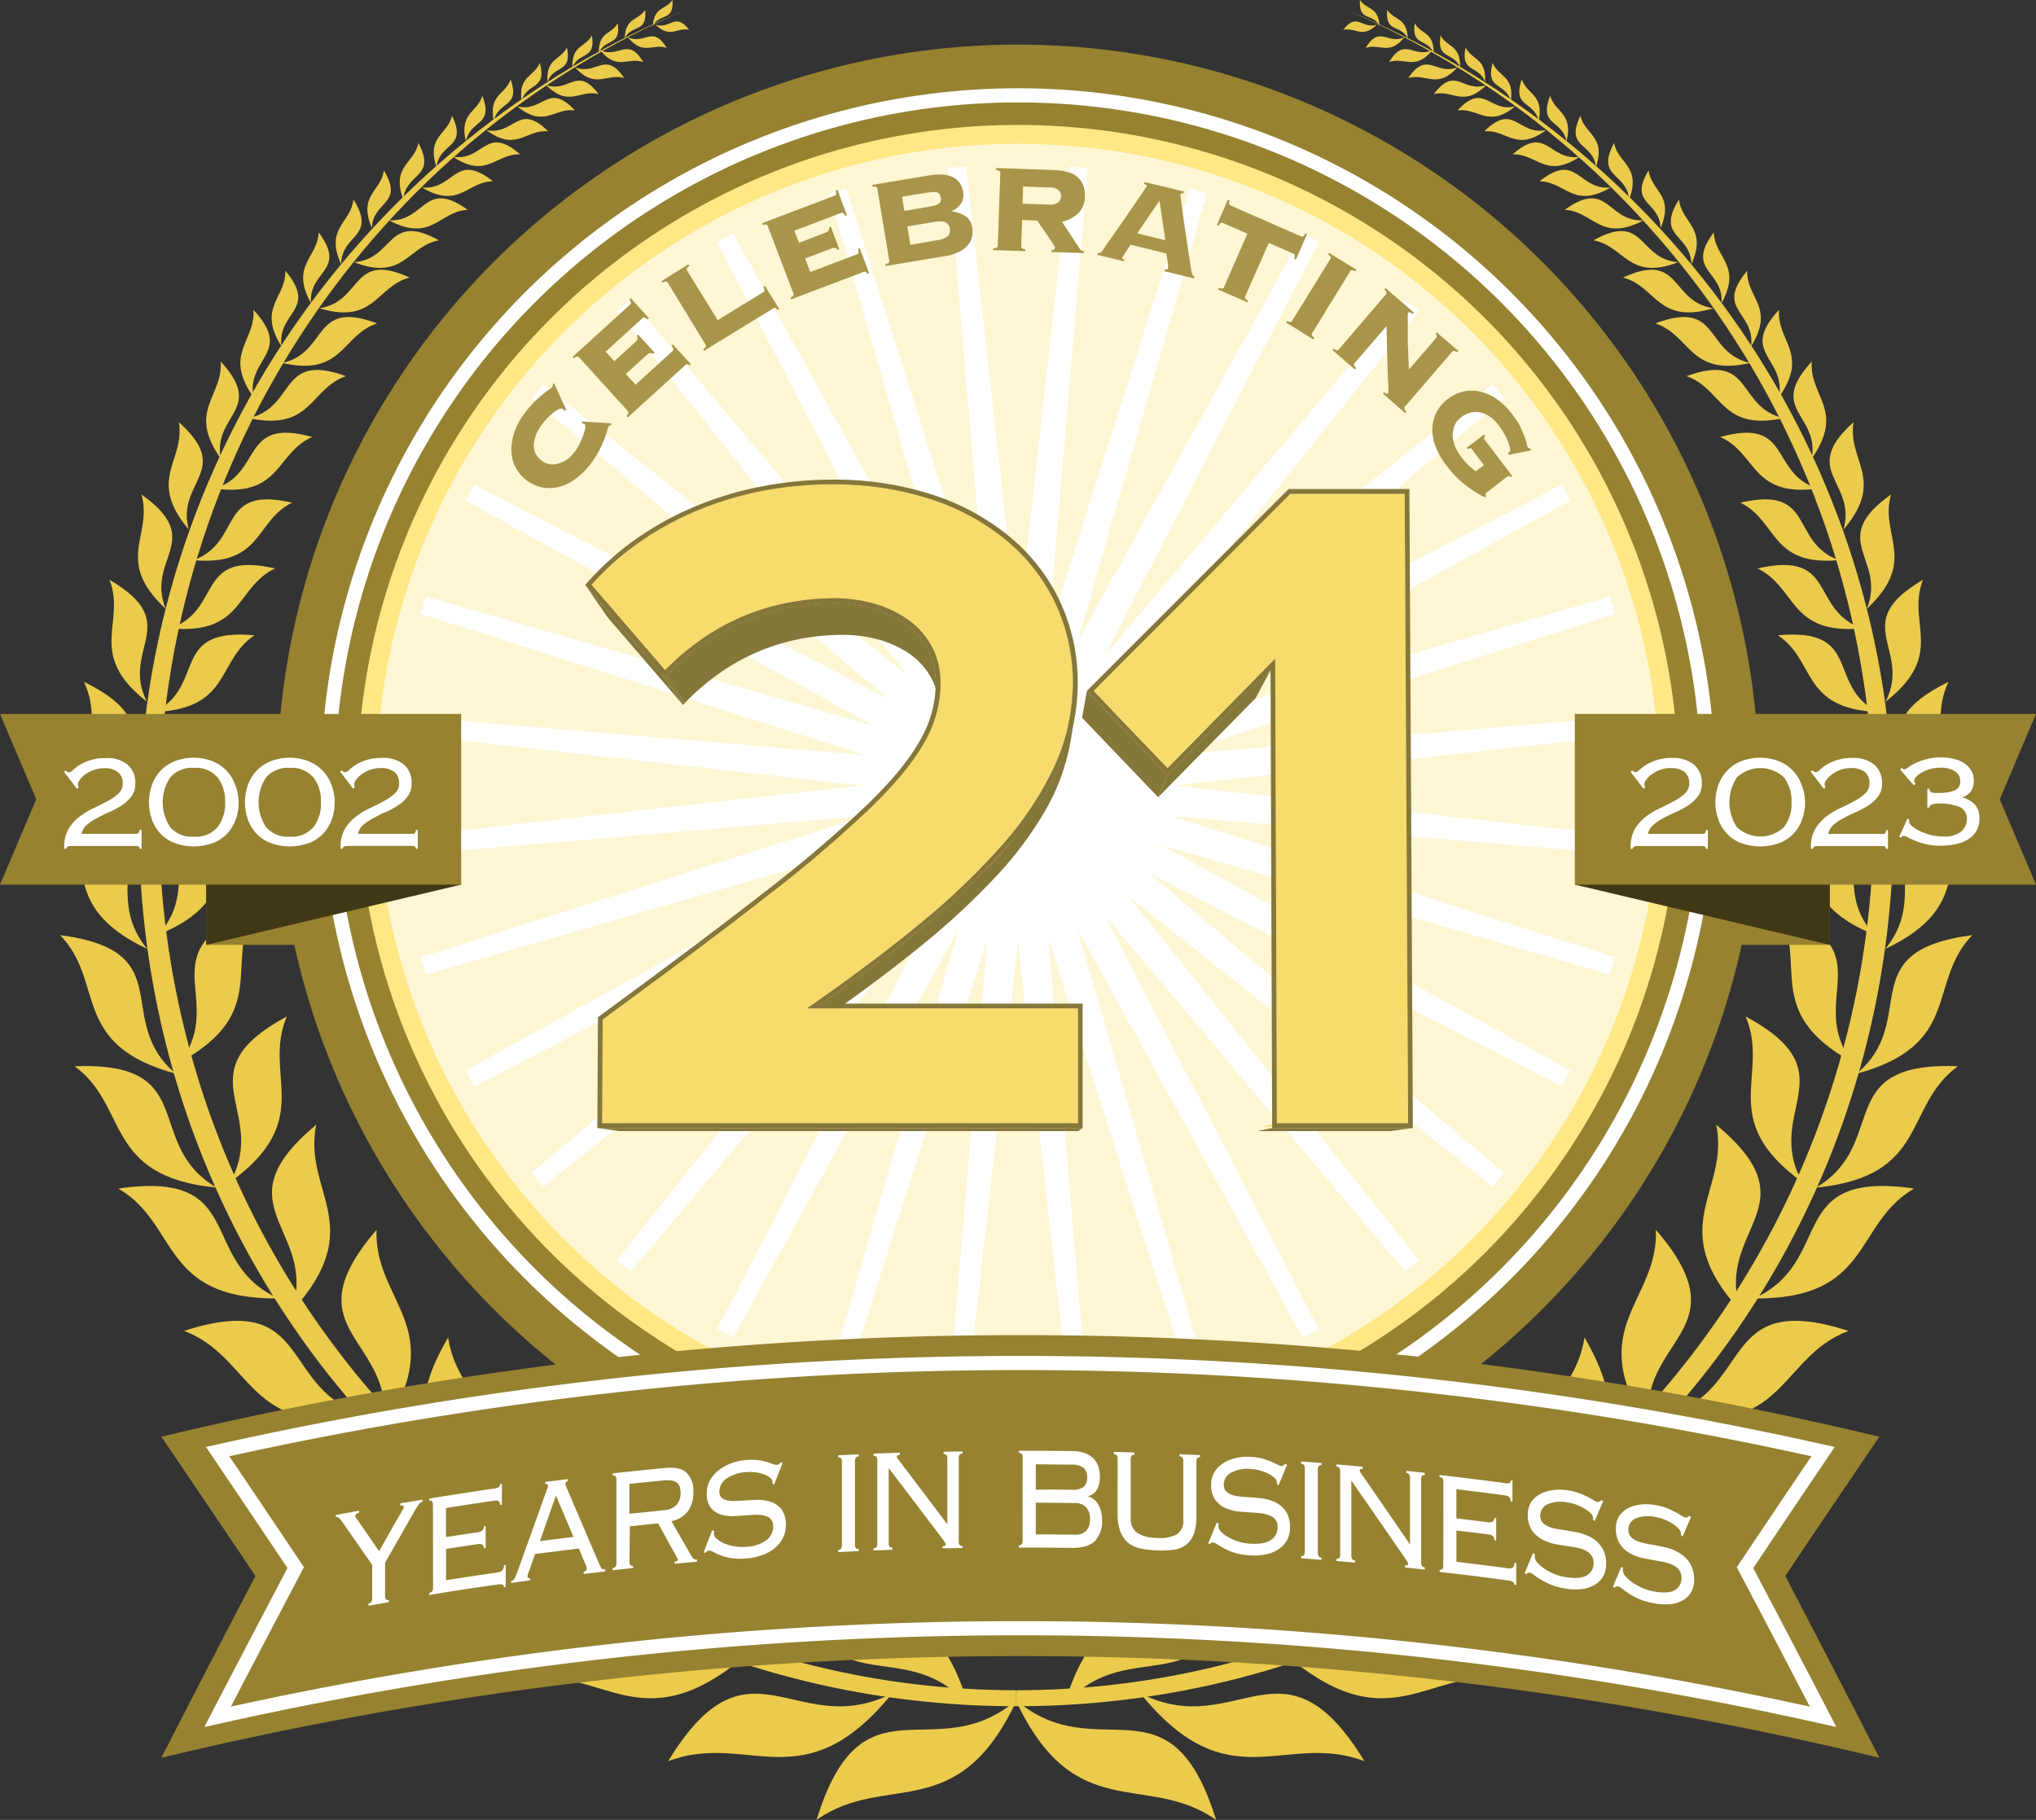 <?xml version="1.0" encoding="UTF-8"?>
<svg xmlns="http://www.w3.org/2000/svg" viewBox="0 0 431.36 385.61">
  <rect x="0" y="0" width="431.36" height="385.61" fill="#333333" stroke="none"/>
  <defs>
    <style>.seal21-1{fill:#968230;}.seal21-2{fill:#fff6d4;stroke:#ffe785;stroke-width:4px;}.seal21-2,.seal21-3,.seal21-4{stroke-miterlimit:10;}.seal21-3,.seal21-4{fill:none;stroke:#fff;}.seal21-3{stroke-width:3px;}.seal21-4{stroke-width:3.84px;}.seal21-5{fill:#ebcb4b;}.seal21-6{fill:#a8954a;}.seal21-7{fill:#fff;}.seal21-8{fill:#403815;}.seal21-9{isolation:isolate;}.seal21-10{fill:#85763a;}.seal21-11{fill:#f7db6c;}</style>
  </defs>
  <g id="Layer_2" data-name="Layer 2">
    <g id="Layer_1-2" data-name="Layer 1">
      <circle class="seal21-1" cx="215.68" cy="166.45" r="157"></circle>
      <circle class="seal21-2" cx="215.68" cy="166.45" r="137.98"></circle>
      <circle class="seal21-3" cx="215.68" cy="166.45" r="146.25"></circle>
      <polygon class="seal21-4" points="215.68 150.63 228.58 35.46 218.76 150.94 253.89 40.49 221.73 151.84 277.73 50.37 224.47 153.3 299.18 64.7 226.87 155.26 317.43 82.95 228.83 157.66 331.76 104.4 230.29 160.4 341.64 128.24 231.19 163.36 346.67 153.55 231.5 166.45 346.67 179.35 231.19 169.54 341.64 204.66 230.29 172.5 331.76 228.5 228.83 175.24 317.43 249.95 226.87 177.64 299.18 268.2 224.47 179.6 277.73 282.53 221.73 181.06 253.89 292.41 218.76 181.97 228.58 297.44 215.68 182.27 202.78 297.44 212.59 181.97 177.47 292.41 209.63 181.06 153.63 282.53 206.89 179.6 132.18 268.2 204.49 177.64 113.93 249.95 202.53 175.24 99.6 228.5 201.06 172.5 89.72 204.66 200.16 169.54 84.69 179.35 199.86 166.45 84.69 153.55 200.16 163.36 89.72 128.24 201.06 160.4 99.6 104.4 202.53 157.66 113.93 82.95 204.49 155.26 132.18 64.7 206.89 153.3 153.63 50.37 209.63 151.84 177.47 40.49 212.59 150.94 202.78 35.46 215.68 150.63"></polygon>
      <path class="seal21-5" d="M215.3,361.53c-104.11,0-185.87-83.68-185.87-186.89C29.43,96.86,77.36,30.18,145.53,2,79.84,29.92,33.66,96,33.66,173c0,102.25,81.33,185.14,181.64,185.14"></path>
      <path class="seal21-5" d="M46.75,97.15c-1.65-9.4,9.49-10.27,0-20.55C47.31,84.07,39.57,86.88,46.75,97.15Z"></path>
      <path class="seal21-5" d="M40,112.21C37.21,102,49.48,99.84,37.89,89.44,39.28,97.65,31,101.57,40,112.21Z"></path>
      <path class="seal21-5" d="M35.1,129c-4.31-10.67,8.62-14.49-5.14-24.23C32.48,113.47,24.05,118.72,35.1,129Z"></path>
      <path class="seal21-5" d="M31.13,148.69c-5.71-11.17,8-16.58-7.93-25.83C26.77,132,18.13,138.55,31.13,148.69Z"></path>
      <path class="seal21-5" d="M29.67,175.08c-7.9-13,8.2-20.79-11.88-30.6C22.93,155.27,13,163.93,29.67,175.08Z"></path>
      <path class="seal21-5" d="M31.21,201.08c-10.71-12.89,5.53-23.94-17.9-31.34C20.66,180.64,11.3,191.67,31.21,201.08Z"></path>
      <path class="seal21-5" d="M37.25,227.51c-13.58-11.46,1.31-26-24.51-29.37C22.43,208.15,14.72,221.4,37.25,227.51Z"></path>
      <path class="seal21-5" d="M45.89,251.65c-15.83-9.34-3.15-26.76-30.08-25.73C27.43,234.45,21.85,249.3,45.89,251.65Z"></path>
      <path class="seal21-5" d="M59,275.13c-17.39-7.92-6.2-27.32-33.92-23.29C38,259.38,33.89,275.35,59,275.13Z"></path>
      <path class="seal21-5" d="M78.09,300.08C58.74,295,66.88,273,39,282,53.67,287.52,52.22,304.72,78.09,300.08Z"></path>
      <path class="seal21-5" d="M98.81,322c-19.93-1.76-15.63-24.81-41.6-11.19C72.62,313.75,74.1,330.94,98.81,322Z"></path>
      <path class="seal21-5" d="M128.31,339.43c-20.78,2.29-21.1-22.2-44.91-2.93C99.79,336.36,104.83,353.68,128.31,339.43Z"></path>
      <path class="seal21-5" d="M157.31,351.34c-20.9,5.62-25.35-18.49-46.49,4.39C127.58,352.93,135.66,369.2,157.31,351.34Z"></path>
      <path class="seal21-5" d="M189,358.84c-20.56,10.24-30.26-13.91-47.44,14.34C158.38,366.74,170.2,382,189,358.84Z"></path>
      <path class="seal21-5" d="M215.47,360.14C198,375.09,182.73,354,173,385.61,187.73,375.26,202.9,387.15,215.47,360.14Z"></path>
      <path class="seal21-5" d="M53.69,84.14c-1.5-8.46,8.55-9.25,0-18.51C54.19,72.36,47.22,74.89,53.69,84.14Z"></path>
      <path class="seal21-5" d="M52.76,88.6C62.86,86.21,59,74.51,73.3,79.7,65.6,82.37,66.09,91.45,52.76,88.6Z"></path>
      <path class="seal21-5" d="M45.52,103.53c10.31-3.31,5.32-15.17,20.64-10.94C58.37,96,59.62,105.41,45.52,103.53Z"></path>
      <path class="seal21-5" d="M41,118.69c10.52-3.85,4.86-15.9,20.87-12.18C54,110.36,55.66,120,41,118.69Z"></path>
      <path class="seal21-5" d="M36.14,133.15c11.15-4,5.15-16.59,22.12-12.7C49.88,124.46,51.67,134.55,36.14,133.15Z"></path>
      <path class="seal21-5" d="M32.81,150.87c11-5.73,3-17.91,21.12-16.26C45.82,140,49.09,150.14,32.81,150.87Z"></path>
      <path class="seal21-5" d="M31.82,173.27c11-8.23.1-20.15,20.24-21.58C44.12,159,49.52,169.57,31.82,173.27Z"></path>
      <path class="seal21-5" d="M33.47,198.07c10.34-11-3.78-21.86,17.76-27.29C44,180.21,51.94,190.64,33.47,198.07Z"></path>
      <path class="seal21-5" d="M38.28,225c9.77-13.48-7.13-23.34,15.65-32.23C47.37,204,57.43,214.34,38.28,225Z"></path>
      <path class="seal21-5" d="M48.77,250.48c8.36-15.09-10.25-23.11,12-35.11C55.5,227.8,67.12,237.13,48.77,250.48Z"></path>
      <path class="seal21-5" d="M61.87,277.78c5.55-17.64-15.73-22.08,5.13-39.47C64.07,252.51,78.29,259.82,61.87,277.78Z"></path>
      <path class="seal21-5" d="M81.32,302.71c2.71-19.4-20.3-20.32-1.54-42.14C79.2,275.92,95.34,281.08,81.32,302.71Z"></path>
      <path class="seal21-5" d="M104.64,326.47c-1-20.5-24.81-17-9.7-43.08C97.3,299.3,114.9,301.5,104.64,326.47Z"></path>
      <path class="seal21-5" d="M133,341.61c-5.61-20.71-29.18-11.75-19.65-41.78C119.39,315.54,137.85,313.8,133,341.61Z"></path>
      <path class="seal21-5" d="M168.43,354.27c-9.82-19.08-31-5.39-28-36.75C149.64,331.62,167.33,326.06,168.43,354.27Z"></path>
      <path class="seal21-5" d="M205.11,361.3c-14.13-16.14-31.36,2.26-36-28.9C181.4,343.87,197.23,334.19,205.11,361.3Z"></path>
      <path class="seal21-5" d="M59.8,76.91c9.85-2.19,6.24-13.62,20.09-8.38C72.37,71,72.72,79.86,59.8,76.91Z"></path>
      <path class="seal21-5" d="M67.65,65.32c9.27-1.41,6.64-12.23,19.14-6.51C79.67,60.65,79.45,68.86,67.65,65.32Z"></path>
      <path class="seal21-5" d="M75,55.56c8.6-.65,6.94-10.77,18-4.64C86.39,52.11,85.61,59.63,75,55.56Z"></path>
      <path class="seal21-5" d="M82.4,46.69c7.8.34,7.39-8.92,16.68-2.24C93,44.81,91.47,51.48,82.4,46.69Z"></path>
      <path class="seal21-5" d="M89.37,39.72c7,.63,7-7.7,15.07-1.31C98.93,38.47,97.3,44.4,89.37,39.72Z"></path>
      <path class="seal21-5" d="M96,33.23c6.52.92,6.94-6.9,14.2-.52C105,32.51,103.17,38,96,33.23Z"></path>
      <path class="seal21-5" d="M103.05,27.57c6,1.18,6.73-6,13.09.25C111.4,27.37,109.45,32.32,103.05,27.57Z"></path>
      <path class="seal21-5" d="M109.6,22.53c5.49,1.4,6.57-5.26,12.2.88C117.39,22.76,115.34,27.28,109.6,22.53Z"></path>
      <path class="seal21-5" d="M115.7,18c4.92,1.79,6.52-4.22,11.12,1.93C122.83,18.92,120.53,22.89,115.7,18Z"></path>
      <path class="seal21-5" d="M121.8,14.24c4.58,1.9,6.36-3.72,10.45,2.3C128.52,15.42,126.16,19.08,121.8,14.24Z"></path>
      <path class="seal21-5" d="M127.12,10.6c4,1.91,5.83-3,9.17,2.55C133,12,130.77,15.11,127.12,10.6Z"></path>
      <path class="seal21-5" d="M133,7.87c3.58,1.72,5.24-2.69,8.25,2.29C138.35,9.11,136.31,11.93,133,7.87Z"></path>
      <path class="seal21-5" d="M138.87,5.21C142.05,6.3,143,2.43,146,6.32,143.46,5.72,142,8.29,138.87,5.21Z"></path>
      <path class="seal21-5" d="M59.63,73.37c-.91-7.39,7.81-7.62.83-16C60.59,63.2,54.45,65.08,59.63,73.37Z"></path>
      <path class="seal21-5" d="M65.87,64.22c-.46-7,7.76-6.75,1.64-15C67.32,54.7,61.44,56.13,65.87,64.22Z"></path>
      <path class="seal21-5" d="M72.27,56c.09-6.49,7.66-5.65,2.62-13.74C74.31,47.36,68.77,48.25,72.27,56Z"></path>
      <path class="seal21-5" d="M78.79,48.31c.18-5.79,6.91-4.93,2.54-12.21C80.74,40.6,75.8,41.32,78.79,48.31Z"></path>
      <path class="seal21-5" d="M85.44,42.28c.49-5.76,7.16-4.54,3.2-12C87.8,34.7,82.83,35.14,85.44,42.28Z"></path>
      <path class="seal21-5" d="M92.47,35.39c.63-5.24,6.67-3.91,3.3-10.86C94.86,28.56,90.32,28.8,92.47,35.39Z"></path>
      <path class="seal21-5" d="M98.72,30c.84-4.73,6-3.2,3.46-9.71C101.17,23.87,97.22,23.86,98.72,30Z"></path>
      <path class="seal21-5" d="M104.61,25.63c1-4.34,5.67-2.73,3.58-8.83C107.11,20.1,103.47,19.93,104.61,25.63Z"></path>
      <path class="seal21-5" d="M110.51,21.38c1.15-4,5.46-2.23,3.85-8.06C113.17,16.35,109.76,16,110.51,21.38Z"></path>
      <path class="seal21-5" d="M116,17.35c1.32-3.68,5.25-1.75,4.11-7.31C118.79,12.8,115.62,12.25,116,17.35Z"></path>
      <path class="seal21-5" d="M121.28,14.29c1.37-3.44,5-1.49,4.12-6.79C124.07,10.08,121.1,9.45,121.28,14.29Z"></path>
      <path class="seal21-5" d="M126.87,11.23c1.34-3.21,4.75-1.31,4-6.31C129.57,7.32,126.78,6.67,126.87,11.23Z"></path>
      <path class="seal21-5" d="M132.35,8.15c1.52-3.13,4.82-1,4.34-6.08C135.26,4.4,132.51,3.6,132.35,8.15Z"></path>
      <path class="seal21-5" d="M138.31,5.5c1.49-2.85,4.48-.83,4.17-5.5C141.1,2.11,138.58,1.3,138.31,5.5Z"></path>
      <path class="seal21-5" d="M215.3,361.53c104.12,0,185.88-83.68,185.88-186.89,0-77.78-47.93-144.46-116.1-172.6C350.77,29.92,397,96,397,173c0,102.25-81.33,185.14-181.65,185.14"></path>
      <path class="seal21-5" d="M383.86,97.15c1.65-9.4-9.5-10.27,0-20.55C383.3,84.07,391,86.88,383.86,97.15Z"></path>
      <path class="seal21-5" d="M390.58,112.21c2.82-10.25-9.45-12.37,2.13-22.77C391.33,97.65,399.61,101.57,390.58,112.21Z"></path>
      <path class="seal21-5" d="M395.51,129c4.31-10.67-8.62-14.49,5.14-24.23C398.13,113.47,406.56,118.72,395.51,129Z"></path>
      <path class="seal21-5" d="M399.48,148.69c5.71-11.17-8-16.58,7.93-25.83C403.83,132,412.48,138.55,399.48,148.69Z"></path>
      <path class="seal21-5" d="M400.94,175.08c7.9-13-8.2-20.79,11.88-30.6C407.68,155.27,417.58,163.93,400.94,175.08Z"></path>
      <path class="seal21-5" d="M399.4,201.08c10.71-12.89-5.53-23.94,17.89-31.34C410,180.64,419.31,191.67,399.4,201.08Z"></path>
      <path class="seal21-5" d="M393.36,227.51c13.58-11.46-1.31-26,24.51-29.37C408.18,208.15,415.89,221.4,393.36,227.51Z"></path>
      <path class="seal21-5" d="M384.72,251.65c15.83-9.34,3.15-26.76,30.08-25.73C403.18,234.45,408.76,249.3,384.72,251.65Z"></path>
      <path class="seal21-5" d="M371.61,275.13c17.4-7.92,6.21-27.32,33.93-23.29C392.59,259.38,396.72,275.35,371.61,275.13Z"></path>
      <path class="seal21-5" d="M352.52,300.08C371.87,295,363.73,273,391.62,282,376.94,287.52,378.39,304.72,352.52,300.08Z"></path>
      <path class="seal21-5" d="M331.8,322c19.93-1.76,15.63-24.81,41.6-11.19C358,313.75,356.51,330.94,331.8,322Z"></path>
      <path class="seal21-5" d="M302.3,339.43c20.78,2.29,21.1-22.2,44.91-2.93C330.82,336.36,325.78,353.68,302.3,339.43Z"></path>
      <path class="seal21-5" d="M273.3,351.34c20.9,5.62,25.35-18.49,46.49,4.39C303,352.93,295,369.2,273.3,351.34Z"></path>
      <path class="seal21-5" d="M241.64,358.84c20.56,10.24,30.26-13.91,47.44,14.34C272.23,366.74,260.41,382,241.64,358.84Z"></path>
      <path class="seal21-5" d="M215.14,360.14c17.44,14.95,32.74-6.11,42.51,25.47C242.88,375.26,227.71,387.15,215.14,360.14Z"></path>
      <path class="seal21-5" d="M376.92,84.14c1.5-8.46-8.55-9.25,0-18.51C376.42,72.36,383.39,74.89,376.92,84.14Z"></path>
      <path class="seal21-5" d="M377.85,88.6c-10.1-2.39-6.23-14.09-20.54-8.9C365,82.37,364.52,91.45,377.85,88.6Z"></path>
      <path class="seal21-5" d="M385.09,103.53c-10.31-3.31-5.32-15.17-20.64-10.94C372.24,96,371,105.41,385.09,103.53Z"></path>
      <path class="seal21-5" d="M389.6,118.69c-10.52-3.85-4.86-15.9-20.87-12.18C376.64,110.36,375,120,389.6,118.69Z"></path>
      <path class="seal21-5" d="M394.47,133.15c-11.15-4-5.15-16.59-22.12-12.7C380.73,124.46,378.94,134.55,394.47,133.15Z"></path>
      <path class="seal21-5" d="M397.8,150.87c-11-5.73-3-17.91-21.12-16.26C384.79,140,381.52,150.14,397.8,150.87Z"></path>
      <path class="seal21-5" d="M398.79,173.27c-11-8.23-.1-20.15-20.24-21.58C386.49,159,381.09,169.57,398.79,173.27Z"></path>
      <path class="seal21-5" d="M397.14,198.07c-10.34-11,3.78-21.86-17.76-27.29C386.56,180.21,378.67,190.64,397.14,198.07Z"></path>
      <path class="seal21-5" d="M392.33,225c-9.77-13.48,7.13-23.34-15.65-32.23C383.24,204,373.18,214.34,392.33,225Z"></path>
      <path class="seal21-5" d="M381.84,250.48c-8.36-15.09,10.25-23.11-12-35.11C375.11,227.8,363.49,237.13,381.84,250.48Z"></path>
      <path class="seal21-5" d="M368.74,277.78c-5.55-17.64,15.73-22.08-5.13-39.47C366.54,252.51,352.32,259.82,368.74,277.78Z"></path>
      <path class="seal21-5" d="M349.29,302.71c-2.71-19.4,20.3-20.32,1.54-42.14C351.41,275.92,335.27,281.08,349.29,302.71Z"></path>
      <path class="seal21-5" d="M326,326.47c.95-20.5,24.81-17,9.7-43.08C333.31,299.3,315.71,301.5,326,326.47Z"></path>
      <path class="seal21-5" d="M297.58,341.61c5.61-20.71,29.18-11.75,19.65-41.78C311.22,315.54,292.76,313.8,297.58,341.61Z"></path>
      <path class="seal21-5" d="M262.18,354.27c9.82-19.08,31-5.39,27.95-36.75C281,331.62,263.28,326.06,262.18,354.27Z"></path>
      <path class="seal21-5" d="M225.5,361.3c14.13-16.14,31.36,2.26,36-28.9C249.21,343.87,233.38,334.19,225.5,361.3Z"></path>
      <path class="seal21-5" d="M370.81,76.91c-9.85-2.19-6.24-13.62-20.09-8.38C358.24,71,357.89,79.86,370.81,76.91Z"></path>
      <path class="seal21-5" d="M363,65.32c-9.27-1.41-6.64-12.23-19.14-6.51C350.94,60.65,351.16,68.86,363,65.32Z"></path>
      <path class="seal21-5" d="M355.58,55.56c-8.6-.65-6.94-10.77-18-4.64C344.22,52.11,345,59.63,355.58,55.56Z"></path>
      <path class="seal21-5" d="M348.21,46.69c-7.8.34-7.39-8.92-16.68-2.24C337.64,44.81,339.14,51.48,348.21,46.69Z"></path>
      <path class="seal21-5" d="M341.24,39.72c-7,.63-7-7.7-15.07-1.31C331.68,38.47,333.31,44.4,341.24,39.72Z"></path>
      <path class="seal21-5" d="M334.66,33.23c-6.52.92-6.94-6.9-14.2-.52C325.63,32.51,327.44,38,334.66,33.23Z"></path>
      <path class="seal21-5" d="M327.56,27.57c-6,1.18-6.73-6-13.09.25C319.21,27.37,321.16,32.32,327.56,27.57Z"></path>
      <path class="seal21-5" d="M321,22.53c-5.49,1.4-6.57-5.26-12.2.88C313.22,22.76,315.27,27.28,321,22.53Z"></path>
      <path class="seal21-5" d="M314.91,18c-4.92,1.79-6.52-4.22-11.12,1.93C307.77,18.92,310.08,22.89,314.91,18Z"></path>
      <path class="seal21-5" d="M308.81,14.24c-4.58,1.9-6.36-3.72-10.45,2.3C302.09,15.42,304.45,19.08,308.81,14.24Z"></path>
      <path class="seal21-5" d="M303.49,10.6c-4,1.91-5.83-3-9.18,2.55C297.57,12,299.84,15.11,303.49,10.6Z"></path>
      <path class="seal21-5" d="M297.58,7.87c-3.58,1.72-5.24-2.69-8.25,2.29C292.26,9.11,294.3,11.93,297.58,7.87Z"></path>
      <path class="seal21-5" d="M291.74,5.21c-3.18,1.09-4.14-2.78-7.16,1.11C287.15,5.72,288.59,8.29,291.74,5.21Z"></path>
      <path class="seal21-5" d="M371,73.37c.91-7.39-7.81-7.62-.83-16C370,63.2,376.16,65.08,371,73.37Z"></path>
      <path class="seal21-5" d="M364.74,64.22c.46-7-7.76-6.75-1.64-15C363.29,54.7,369.17,56.13,364.74,64.22Z"></path>
      <path class="seal21-5" d="M358.34,56c-.09-6.49-7.66-5.65-2.62-13.74C356.3,47.36,361.84,48.25,358.34,56Z"></path>
      <path class="seal21-5" d="M351.82,48.31c-.18-5.79-6.91-4.93-2.54-12.21C349.87,40.6,354.81,41.32,351.82,48.31Z"></path>
      <path class="seal21-5" d="M345.17,42.28c-.49-5.76-7.16-4.54-3.2-12C342.81,34.7,347.78,35.14,345.17,42.28Z"></path>
      <path class="seal21-5" d="M338.14,35.39c-.63-5.24-6.67-3.91-3.3-10.86C335.75,28.56,340.29,28.8,338.14,35.39Z"></path>
      <path class="seal21-5" d="M331.89,30c-.84-4.73-6-3.2-3.46-9.71C329.44,23.87,333.39,23.86,331.89,30Z"></path>
      <path class="seal21-5" d="M326,25.63c-1-4.34-5.67-2.73-3.58-8.83C323.5,20.1,327.14,19.93,326,25.63Z"></path>
      <path class="seal21-5" d="M320.1,21.38c-1.15-4-5.46-2.23-3.85-8.06C317.44,16.35,320.85,16,320.1,21.38Z"></path>
      <path class="seal21-5" d="M314.62,17.35c-1.32-3.68-5.25-1.75-4.11-7.31C311.82,12.8,315,12.25,314.62,17.35Z"></path>
      <path class="seal21-5" d="M309.33,14.29c-1.37-3.44-5-1.49-4.12-6.79C306.54,10.08,309.51,9.45,309.33,14.29Z"></path>
      <path class="seal21-5" d="M303.74,11.23c-1.35-3.21-4.75-1.31-4-6.31C301,7.32,303.83,6.67,303.74,11.23Z"></path>
      <path class="seal21-5" d="M298.26,8.15c-1.52-3.13-4.82-1-4.34-6.08C295.34,4.4,298.1,3.6,298.26,8.15Z"></path>
      <path class="seal21-5" d="M292.3,5.5c-1.49-2.85-4.48-.83-4.17-5.5C289.51,2.11,292,1.3,292.3,5.5Z"></path>
      <path class="seal21-6" d="M119.54,87a1.15,1.15,0,0,0-.14-.17l-.21-.18a.76.76,0,0,0-.69,0,5.88,5.88,0,0,0-1.1.67,14.26,14.26,0,0,0-1.31,1.14A12.92,12.92,0,0,0,114.77,90a10.5,10.5,0,0,0-1.06,1.8,6.74,6.74,0,0,0-.58,2.06,4.38,4.38,0,0,0,.23,2,4.23,4.23,0,0,0,3.41,2.54,4.41,4.41,0,0,0,2-.35,6.49,6.49,0,0,0,1.82-1A11.14,11.14,0,0,0,122,95.42a9.32,9.32,0,0,0,.69-1.18,15.56,15.56,0,0,0,.77-1.72,10.7,10.7,0,0,0,.5-1.67c.11-.51.07-.83-.13-1a.47.47,0,0,0-.25-.11h-.26v-.43l6.18.38-.05.46a.34.34,0,0,0-.28,0,.64.64,0,0,0-.2.2,2.69,2.69,0,0,0-.33.91c-.13.48-.33,1.08-.6,1.79a23.77,23.77,0,0,1-1.1,2.41,19.81,19.81,0,0,1-1.8,2.82,15.15,15.15,0,0,1-2.76,2.84A10.5,10.5,0,0,1,119,103a8.53,8.53,0,0,1-3.72.35,8.31,8.31,0,0,1-6.21-4.64,8.59,8.59,0,0,1-.72-3.67,11.47,11.47,0,0,1,.75-3.8,14.53,14.53,0,0,1,1.9-3.48,23,23,0,0,1,2.22-2.61c.69-.68,1.3-1.23,1.83-1.66s.94-.71,1.25-.92A2.58,2.58,0,0,0,117,82a.58.58,0,0,0,.08-.55l.3-.23L120,86.86Z"></path>
      <path class="seal21-6" d="M138.37,75a1.07,1.07,0,0,0-.57-.21,1,1,0,0,0-.67.32l-4.54,4.13,2.07,2.27,7.83-7.13a.45.45,0,0,0,.17-.4,1.87,1.87,0,0,0-.4-.73l.3-.27,3.8,4.17-.3.27a.87.87,0,0,0-.5-.26.7.7,0,0,0-.36.19L133,88.44l-.27-.29a1.52,1.52,0,0,0,.43-.68.5.5,0,0,0-.15-.38L122.69,75.72a.55.55,0,0,0-.37-.18,1.38,1.38,0,0,0-.71.36l-.27-.29,12.17-11.09a.45.45,0,0,0,.17-.4,1.58,1.58,0,0,0-.35-.68l.29-.27,3.87,4.25-.29.26a1.93,1.93,0,0,0-.65-.41.44.44,0,0,0-.41.13l-7.84,7.13,1.85,2,4.54-4.14a1,1,0,0,0,.38-.63,1,1,0,0,0-.16-.59l.29-.27,3.47,3.81Z"></path>
      <path class="seal21-6" d="M161.72,61.9a.44.44,0,0,0,.24-.36,1.76,1.76,0,0,0-.22-.74l.34-.2,3,4.86-.34.21q-.33-.42-.51-.45a.6.6,0,0,0-.39.11l-14.68,9L149,74c.34-.26.52-.45.55-.59a.47.47,0,0,0-.07-.4l-8-13.1a.56.56,0,0,0-.33-.25,1.42,1.42,0,0,0-.77.23l-.21-.34L145.85,56l.21.34c-.33.25-.52.45-.55.58a.54.54,0,0,0,.07.41l6.47,10.51Z"></path>
      <path class="seal21-6" d="M177.51,53a1,1,0,0,0-.45-.41,1,1,0,0,0-.74,0l-5.74,2.18,1.09,2.87,9.9-3.76a.48.48,0,0,0,.31-.31,2,2,0,0,0-.11-.83l.37-.14,2,5.28-.37.14c-.15-.25-.27-.39-.38-.42a.55.55,0,0,0-.4,0l-15.4,5.84-.14-.37c.38-.19.59-.34.65-.47a.49.49,0,0,0,0-.41L162.66,47.9a.5.5,0,0,0-.27-.3,1.46,1.46,0,0,0-.8.07l-.14-.37,15.39-5.84a.44.44,0,0,0,.31-.31,1.77,1.77,0,0,0-.08-.76l.37-.14,2,5.37-.37.14a2,2,0,0,0-.45-.63.49.49,0,0,0-.44,0l-9.9,3.76,1,2.56,5.72-2.2a1,1,0,0,0,.59-.46,1.15,1.15,0,0,0,.07-.61L176,48l1.82,4.82Z"></path>
      <path class="seal21-6" d="M185.88,40a.49.49,0,0,0-.2-.35,1.5,1.5,0,0,0-.81-.08l-.06-.39,12.4-2.07A11.52,11.52,0,0,1,199.7,37a6,6,0,0,1,2.05.48,3.72,3.72,0,0,1,1.5,1.19,4.32,4.32,0,0,1,.8,2,3.25,3.25,0,0,1-.48,2.5,4.42,4.42,0,0,1-2,1.57v.06a6.75,6.75,0,0,1,3,1A3.57,3.57,0,0,1,206,48.31a4.78,4.78,0,0,1-.07,1.92A4.09,4.09,0,0,1,205,52a5.9,5.9,0,0,1-1.87,1.38,10.29,10.29,0,0,1-2.92.89l-12.56,2.09-.07-.39a1.45,1.45,0,0,0,.73-.34.57.57,0,0,0,.09-.4Zm10.22,3.92c.7-.11,1.27-.22,1.72-.33a3.59,3.59,0,0,0,1-.39,1.22,1.22,0,0,0,.48-.55,1.85,1.85,0,0,0,0-.81,1.57,1.57,0,0,0-.29-.75,1.1,1.1,0,0,0-.63-.37,4.13,4.13,0,0,0-1.11,0q-.69.06-1.74.24l-4.42.73.5,3Zm2.31,7a5,5,0,0,0,2.4-.86,2,2,0,0,0-.24-2.82,2,2,0,0,0-.26-.18,5,5,0,0,0-2.55,0l-5.53.92.65,3.91Z"></path>
      <path class="seal21-6" d="M216.35,52.19a.52.52,0,0,0,.14.39,1.52,1.52,0,0,0,.77.24v.39L210.45,53v-.4a1.45,1.45,0,0,0,.79-.19.52.52,0,0,0,.16-.37l.53-15.37a.52.52,0,0,0-.13-.38A1.53,1.53,0,0,0,211,36v-.4l12.07.42q3.66.12,5.27,1.52a5,5,0,0,1,1.5,4.19,4.72,4.72,0,0,1-1.46,3.52A7.67,7.67,0,0,1,225,47l3.7,5.61a1.15,1.15,0,0,0,.94.63v.39l-6.86-.24V53c.48,0,.73-.2.74-.57a1.92,1.92,0,0,0-.25-.47c-.16-.27-.37-.6-.62-1l-.83-1.23c-.31-.44-.6-.87-.89-1.27s-.53-.77-.73-1.09-.35-.52-.41-.64l-3.23-.11Zm5.86-8.84a2.79,2.79,0,0,0,2-.48,1.75,1.75,0,0,0,.09-2.54,2.83,2.83,0,0,0-2-.61l-5.54-.19-.12,3.63Z"></path>
      <path class="seal21-6" d="M237.77,54.51a.32.32,0,0,0,0,.27,1,1,0,0,0,.44.19l-.09.38L232.5,54l.09-.39a1,1,0,0,0,.56-.08,1.61,1.61,0,0,0,.45-.45l.54-.79c.28-.43.65-1,1.1-1.61l1.52-2.16,1.68-2.43c.56-.82,1.11-1.63,1.66-2.41l1.45-2.11,1-1.52c.26-.39.4-.59.4-.61a.32.32,0,0,0-.15-.28l-.41-.2.1-.38,8.36,2-.09.39a1.62,1.62,0,0,0-.44,0c-.12,0-.2.11-.24.28a6.85,6.85,0,0,0,.1.91c.08.56.18,1.29.3,2.2s.26,1.92.42,3.06.34,2.3.52,3.49.36,2.34.53,3.47.32,2.14.46,3a3.33,3.33,0,0,0,.25.87.59.59,0,0,0,.41.31L253,59l-6.31-1.54.09-.39c.41.08.65,0,.7-.23a2.5,2.5,0,0,0,0-.47c0-.3-.09-.63-.13-1s-.1-.71-.14-1a3.68,3.68,0,0,1-.06-.66l-7.6-1.86-.86,1.28c-.21.34-.39.6-.51.79l-.28.43A.48.48,0,0,0,237.77,54.51Zm9.13-3.61-1.24-8.39-4.72,6.93Z"></path>
      <path class="seal21-6" d="M258.25,61a1.43,1.43,0,0,0,.79.11.52.52,0,0,0,.29-.29l4.95-11.3-5.2-2.28a.47.47,0,0,0-.43,0,1.87,1.87,0,0,0-.48.6l-.36-.16,2.35-5.38.36.16a1.52,1.52,0,0,0-.11.76.43.43,0,0,0,.29.32l14.93,6.54a.49.49,0,0,0,.44,0,2.15,2.15,0,0,0,.48-.6l.36.15L274.55,55l-.36-.16a2,2,0,0,0,.12-.76.5.5,0,0,0-.29-.33l-5.2-2.28-5,11.31a.49.49,0,0,0,0,.41c0,.13.26.3.62.51l-.16.36-6.22-2.73Z"></path>
      <path class="seal21-6" d="M272.66,68a1.61,1.61,0,0,0,.77.23.59.59,0,0,0,.33-.25l8.08-13.08a.51.51,0,0,0,.07-.4c0-.14-.21-.33-.54-.59l.2-.34,5.79,3.57-.21.34a1.41,1.41,0,0,0-.77-.22.51.51,0,0,0-.33.24L278,70.59a.52.52,0,0,0-.08.4,1.56,1.56,0,0,0,.55.59l-.21.34-5.78-3.57Z"></path>
      <path class="seal21-6" d="M293.61,62.4a.52.52,0,0,0,.14-.39,1.53,1.53,0,0,0-.45-.67l.26-.3,6,5.2-.26.3a1.73,1.73,0,0,0-.66-.37.34.34,0,0,0-.32.09,3,3,0,0,0-.06.73v4.1c0,.88,0,1.74.06,2.62s.05,1.72.09,2.52.07,1.49.09,2.07l5.76-6.67c.25-.28.2-.59-.13-.9l.25-.3L309,74.37l-.25.3a1.45,1.45,0,0,0-.73-.34.52.52,0,0,0-.36.19l-10,11.64a.49.49,0,0,0-.14.38,1.53,1.53,0,0,0,.45.67l-.26.3L293,83.41l.26-.3a1.39,1.39,0,0,0,.53.33.32.32,0,0,0,.29-.11.44.44,0,0,0,.08-.25,3.75,3.75,0,0,0,0-.67,13.89,13.89,0,0,0-.06-1.42c-.06-.62-.06-1.45-.1-2.48s-.07-2.32-.11-3.86-.08-3.39-.12-5.57L287,76.93a.49.49,0,0,0-.14.38,1.53,1.53,0,0,0,.45.67l-.26.3-4.74-4.1.25-.3a1.55,1.55,0,0,0,.73.35.53.53,0,0,0,.36-.2Z"></path>
      <path class="seal21-6" d="M311.83,95.16a.36.36,0,0,0-.36-.18,1.1,1.1,0,0,0-.46.19l-.24-.32,3.67-2.79.24.31c-.28.28-.34.53-.17.75l5.89,7.75-.31.24a.51.51,0,0,0-.71-.13l-.06,0L315,104.35a1.06,1.06,0,0,0-.27.29c-.06.1,0,.22.07.36l.09.13-.31.24a22.29,22.29,0,0,1-8.32-7,15.18,15.18,0,0,1-2-3.5,9.89,9.89,0,0,1-.8-3.68,8.34,8.34,0,0,1,.75-3.58,8.82,8.82,0,0,1,6.22-4.73,8.24,8.24,0,0,1,3.66.23,10.47,10.47,0,0,1,3.38,1.71,15,15,0,0,1,2.86,2.87c.33.43.62.83.85,1.17s.44.66.64,1,.36.73.54,1.13.37.86.59,1.41a10.22,10.22,0,0,1,.49,1.54,3.1,3.1,0,0,0,.29.89.58.58,0,0,0,.49.21l.14.4-4.77.93-.06-.46a1.26,1.26,0,0,0,.33-.16c.12-.1.15-.35.07-.76a9.23,9.23,0,0,0-.45-1.44,19.43,19.43,0,0,0-.86-1.78A14,14,0,0,0,317.43,90a7.73,7.73,0,0,0-1.62-1.61,5.42,5.42,0,0,0-1.93-.94,4.85,4.85,0,0,0-2.11-.07,5.06,5.06,0,0,0-2.15,1,4.19,4.19,0,0,0-1.47,1.86,5.37,5.37,0,0,0-.37,2.17,6.48,6.48,0,0,0,.5,2.17,8.44,8.44,0,0,0,1.1,1.94A16.56,16.56,0,0,0,311,98.45a15,15,0,0,0,1.66,1.42l1.73-1.32Z"></path>
      <path class="seal21-1" d="M398.18,372.45a779.67,779.67,0,0,0-364,0q9.95-19.4,19.94-38.52-10-14.88-19.94-29.5a779.67,779.67,0,0,1,364,0q-9.94,14.61-19.94,29.5Q388.23,353.06,398.18,372.45Z"></path>
      <path class="seal21-3" d="M386.25,363.77a779.76,779.76,0,0,0-340.14,0q8.25-15.88,16.54-31.6-8.28-12.39-16.54-24.59a779.46,779.46,0,0,1,340.14,0q-8.25,12.19-16.54,24.59Q378,347.88,386.25,363.77Z"></path>
      <path class="seal21-7" d="M78.07,339.77a.82.82,0,0,0,.62-.36,1.45,1.45,0,0,0,.16-.71v-7.1l-6.29-9.07a6.73,6.73,0,0,0-.73-.87.69.69,0,0,0-.67-.19V321l4.92-.91v.46c-.54.13-.81.36-.81.7a.63.63,0,0,0,.19.41,2.54,2.54,0,0,1,.36.5l4.5,6.52q2.37-4.2,4.76-8.39l.29-.48a.83.83,0,0,0,.17-.46c0-.31-.24-.42-.72-.34v-.47l4.7-.79v.47a1.09,1.09,0,0,0-.73.45c-.19.26-.43.63-.74,1.12l-6.46,11.32v7.1a1.05,1.05,0,0,0,.16.65c.11.15.32.2.62.15v.47l-4.3.76Z"></path>
      <path class="seal21-7" d="M91.73,318.8a1.19,1.19,0,0,0-.17-.66c-.11-.15-.31-.2-.62-.15v-.47q6.84-1.11,13.7-2.11a2.31,2.31,0,0,0,1.08-.33.78.78,0,0,0,.23-.63l.39-.06v4.45l-.39.05a1,1,0,0,0-.26-.76c-.17-.17-.5-.22-1-.15-3.4.5-6.8,1-10.2,1.55v6.16c2.21-.35,4.43-.69,6.64-1a1.92,1.92,0,0,0,1-.38,1.05,1.05,0,0,0,.38-.91l.39-.06V328l-.39.06a.86.86,0,0,0-.3-.78,1.56,1.56,0,0,0-1-.09l-6.7,1v6.63q5.46-.85,10.92-1.64a1.78,1.78,0,0,0,1-.44,1.55,1.55,0,0,0,.33-1.08l.39-.06v4.65l-.39.05c0-.49-.38-.69-1.15-.58q-7.33,1-14.65,2.24v-.46a.82.82,0,0,0,.62-.36,1.36,1.36,0,0,0,.17-.71Z"></path>
      <path class="seal21-7" d="M112.22,332.53l-.3.82a2,2,0,0,0-.16.69c0,.28.18.4.56.35v.47l-4,.55v-.47a1.3,1.3,0,0,0,.34-.08.63.63,0,0,0,.28-.28,4.15,4.15,0,0,0,.29-.6l.43-1.06q3-8.28,5.93-16.55c.17-.46.31-.81.39-1a1.48,1.48,0,0,0,.13-.55c0-.31-.19-.44-.59-.39V314l4.79-.6v.46c-.35.05-.52.22-.52.54a1.48,1.48,0,0,0,.16.58c.11.23.25.56.43,1l6.3,14.77c.19.44.35.79.46,1a2.29,2.29,0,0,0,.31.55.58.58,0,0,0,.31.2,1.77,1.77,0,0,0,.46,0v.47l-4.56.53V333a.83.83,0,0,0,.52-.19.66.66,0,0,0,.13-.43,1.1,1.1,0,0,0-.08-.4,5.48,5.48,0,0,0-.34-.87l-1.25-3c-3.09.38-6.19.77-9.28,1.18Zm9.28-6.88-3.71-8.75-3.41,9.65C116.75,326.24,119.13,325.94,121.5,325.65Z"></path>
      <path class="seal21-7" d="M133.36,330.92a1.18,1.18,0,0,0,.16.66.6.6,0,0,0,.62.19v.47l-4.33.47v-.47a.75.75,0,0,0,.62-.32,1.32,1.32,0,0,0,.17-.7V313.51a1.19,1.19,0,0,0-.17-.66c-.11-.16-.31-.22-.62-.19v-.47c3.67-.4,7.33-.79,11-1.14,2.17-.21,3.73.12,4.66,1a5.38,5.38,0,0,1,1.42,4.1,6.83,6.83,0,0,1-1.09,4,5.84,5.84,0,0,1-3.55,2.16l4.15,7.23a3,3,0,0,0,.57.76,1,1,0,0,0,.71.14v.46l-4.74.44v-.47a1.13,1.13,0,0,0,.54-.13.33.33,0,0,0,.12-.28.67.67,0,0,0-.16-.42l-4-7.25c-2,.2-4,.4-6,.62ZM140.55,320a4.11,4.11,0,0,0,2.83-1.17,3.79,3.79,0,0,0,.82-2.53,4.41,4.41,0,0,0-.2-1.3,1.72,1.72,0,0,0-.59-.86,2.5,2.5,0,0,0-1.17-.44,8.53,8.53,0,0,0-1.89,0q-3.53.35-7,.72v6.32C135.75,320.52,138.15,320.28,140.55,320Z"></path>
      <path class="seal21-7" d="M151.37,324.45a1.32,1.32,0,0,0,.47,1.59,5.33,5.33,0,0,0,1.52.95,8.76,8.76,0,0,0,2.12.63,9.2,9.2,0,0,0,2.4.13,7.82,7.82,0,0,0,4.53-1.42,3.68,3.68,0,0,0,1.4-2.9,2.34,2.34,0,0,0-.35-1.34,2,2,0,0,0-1-.77A4.58,4.58,0,0,0,161,321a12.49,12.49,0,0,0-1.73,0c-1,.08-2.08.15-3.21.22A9.5,9.5,0,0,1,153,321a4.53,4.53,0,0,1-2.33-1.42,4.87,4.87,0,0,1-.92-3.28,5.52,5.52,0,0,1,.65-2.61,7.06,7.06,0,0,1,1.8-2.12,9.56,9.56,0,0,1,2.68-1.5,12.09,12.09,0,0,1,3.36-.73,11.14,11.14,0,0,1,2.45.06,13.91,13.91,0,0,1,1.79.38q.77.23,1.26.42a1.79,1.79,0,0,0,.82.18.8.8,0,0,0,.53-.19,3.8,3.8,0,0,0,.33-.37l.39.17-1.81,4.6-.36-.25a2.17,2.17,0,0,0,0-.51,1,1,0,0,0-.39-.63,4.63,4.63,0,0,0-1.12-.69,8.14,8.14,0,0,0-1.73-.5,8.92,8.92,0,0,0-2.19-.09,8.08,8.08,0,0,0-4.23,1.34,3.35,3.35,0,0,0-1.57,2.78,1.77,1.77,0,0,0,.35,1.16,2,2,0,0,0,1,.62,4.58,4.58,0,0,0,1.42.22c.54,0,1.11,0,1.73-.05,1-.08,2.1-.14,3.22-.18a8.78,8.78,0,0,1,3.1.38,4.89,4.89,0,0,1,2.34,1.6,5.54,5.54,0,0,1,.92,3.49,5.87,5.87,0,0,1-.54,2.44,6.73,6.73,0,0,1-1.63,2.15,8.51,8.51,0,0,1-2.69,1.59,12.72,12.72,0,0,1-3.7.77,12.21,12.21,0,0,1-3.08-.09,10.72,10.72,0,0,1-2.22-.6,13.78,13.78,0,0,1-1.51-.7,1.88,1.88,0,0,0-1-.29,1.11,1.11,0,0,0-.69.53l-.33-.2c.59-1.55,1.19-3.1,1.78-4.64Z"></path>
      <path class="seal21-7" d="M177.58,328.4a.71.71,0,0,0,.63-.29,1.28,1.28,0,0,0,.16-.69v-17.7a1.24,1.24,0,0,0-.16-.68.66.66,0,0,0-.63-.22v-.47l4.35-.2v.47a.66.66,0,0,0-.62.28,1.13,1.13,0,0,0-.17.69v17.7a1.08,1.08,0,0,0,.17.68.64.64,0,0,0,.62.22v.47l-4.35.21Z"></path>
      <path class="seal21-7" d="M200.71,322.91V309a1.24,1.24,0,0,0-.16-.68.72.72,0,0,0-.63-.24v-.47l4-.07V308a.72.72,0,0,0-.63.26,1.28,1.28,0,0,0-.16.69v17.71a1.24,1.24,0,0,0,.16.68.72.72,0,0,0,.63.24V328l-4.22.07v-.46q.66,0,.66-.33a.76.76,0,0,0-.13-.44,3,3,0,0,1-.2-.29q-5.88-7.79-11.74-15.47V327a1.21,1.21,0,0,0,.16.67.63.63,0,0,0,.63.23v.47l-4,.15v-.47a.71.71,0,0,0,.63-.28,1.28,1.28,0,0,0,.16-.69v-17.7a1.24,1.24,0,0,0-.16-.68.68.68,0,0,0-.63-.23V308l5.57-.21v.47a.93.93,0,0,0-.49.11.43.43,0,0,0-.13.34.46.46,0,0,0,.08.25l.18.25q5.18,6.81,10.36,13.69Z"></path>
      <path class="seal21-7" d="M216.68,308.8a1.34,1.34,0,0,0-.16-.68.7.7,0,0,0-.63-.26v-.46c3.78,0,7.56,0,11.35.07a7.67,7.67,0,0,1,2.68.46,4.65,4.65,0,0,1,1.8,1.16,4.58,4.58,0,0,1,1,1.7,6.74,6.74,0,0,1,.31,2.09,5.92,5.92,0,0,1-.54,2.62,2.9,2.9,0,0,1-1.93,1.5v.08a3.57,3.57,0,0,1,2.17,1.78,6.64,6.64,0,0,1,.76,3.27,6,6,0,0,1-1.51,4.38c-1,1-2.67,1.51-5,1.47-3.7-.05-7.41-.07-11.11-.07v-.47a.69.69,0,0,0,.63-.25,1.34,1.34,0,0,0,.16-.68ZM227,315.66a3.88,3.88,0,0,0,2.61-.62,2.6,2.6,0,0,0,.73-2,2.69,2.69,0,0,0-.73-2,4,4,0,0,0-2.61-.7c-2.51,0-5-.06-7.55-.07v5.38C222,315.6,224.49,315.63,227,315.66Zm.73,9.53a3.1,3.1,0,0,0,2.39-.82,3.45,3.45,0,0,0,.81-2.48,3.57,3.57,0,0,0-.81-2.51,3.09,3.09,0,0,0-2.39-.9q-4.14-.06-8.28-.08v6.71Q223.59,325.13,227.73,325.19Z"></path>
      <path class="seal21-7" d="M236.79,309.07a1.29,1.29,0,0,0-.17-.69.7.7,0,0,0-.63-.26v-.47c1.45,0,2.91.07,4.36.12v.47a.68.68,0,0,0-.63.23,1.24,1.24,0,0,0-.16.68v12.48a3.54,3.54,0,0,0,1.4,3.18,7.93,7.93,0,0,0,4.17,1.06,7.61,7.61,0,0,0,4.17-.75,3.3,3.3,0,0,0,1.4-3.08V309.56a1.38,1.38,0,0,0-.16-.69.76.76,0,0,0-.63-.28v-.46c1.45.06,2.9.12,4.35.2v.46a.65.65,0,0,0-.63.23,1.21,1.21,0,0,0-.16.67v11.62a10.25,10.25,0,0,1-.58,3.8,5,5,0,0,1-1.65,2.26,5.54,5.54,0,0,1-2.62,1,22,22,0,0,1-7-.26,6.21,6.21,0,0,1-2.62-1.23,5.76,5.76,0,0,1-1.65-2.39,10.92,10.92,0,0,1-.57-3.84Z"></path>
      <path class="seal21-7" d="M258.23,322.88a1.44,1.44,0,0,0-.1.5,1.76,1.76,0,0,0,.58,1.17,6.29,6.29,0,0,0,1.51,1.15,11.85,11.85,0,0,0,2.13.93,9.78,9.78,0,0,0,2.4.45c2.09.14,3.6-.13,4.53-.79a3.16,3.16,0,0,0,1.4-2.71,2.38,2.38,0,0,0-1.34-2.3,5.38,5.38,0,0,0-1.41-.5,11.23,11.23,0,0,0-1.73-.23l-3.22-.22a10.32,10.32,0,0,1-3.11-.69,5.55,5.55,0,0,1-2.34-1.75,5.41,5.41,0,0,1-.92-3.4,4.85,4.85,0,0,1,.66-2.52,5.82,5.82,0,0,1,1.79-1.87,8.43,8.43,0,0,1,2.69-1.14,10.84,10.84,0,0,1,3.36-.26,11.28,11.28,0,0,1,2.45.39,14.78,14.78,0,0,1,1.8.63c.5.22.92.42,1.25.59a2.38,2.38,0,0,0,.82.3.82.82,0,0,0,.53-.12l.33-.33.39.22q-.9,2.19-1.81,4.36l-.36-.3a2.09,2.09,0,0,0,0-.5,1.13,1.13,0,0,0-.39-.69,5.13,5.13,0,0,0-1.12-.84,8.5,8.5,0,0,0-1.73-.74,9.09,9.09,0,0,0-2.19-.4,7.38,7.38,0,0,0-4.23.76,2.85,2.85,0,0,0-1.57,2.57,2,2,0,0,0,.35,1.21,2.58,2.58,0,0,0,.95.75A5.81,5.81,0,0,0,262,317c.54.08,1.11.14,1.73.18,1,.06,2.11.15,3.23.26a9.74,9.74,0,0,1,3.09.81,5.75,5.75,0,0,1,2.34,1.92,6.16,6.16,0,0,1,.92,3.62,5.34,5.34,0,0,1-.54,2.36,5.42,5.42,0,0,1-1.63,1.93,7.46,7.46,0,0,1-2.69,1.22,12.11,12.11,0,0,1-3.7.27,13.41,13.41,0,0,1-3.08-.52,12.63,12.63,0,0,1-2.22-.91,15.56,15.56,0,0,1-1.52-.9,2,2,0,0,0-1-.42.92.92,0,0,0-.69.43L256,327l1.78-4.39Z"></path>
      <path class="seal21-7" d="M275.66,329.71a.63.63,0,0,0,.62-.2,1.2,1.2,0,0,0,.17-.67V311.13a1.29,1.29,0,0,0-.17-.69.72.72,0,0,0-.62-.3v-.47L280,310v.47a.63.63,0,0,0-.63.2,1.21,1.21,0,0,0-.16.67v17.71a1.28,1.28,0,0,0,.16.69.78.78,0,0,0,.63.31v.47l-4.34-.35Z"></path>
      <path class="seal21-7" d="M298.73,327.14v-14a1.32,1.32,0,0,0-.17-.7.75.75,0,0,0-.62-.32v-.47l3.94.43v.47a.63.63,0,0,0-.62.18,1.2,1.2,0,0,0-.17.67v17.7a1.32,1.32,0,0,0,.17.7.79.79,0,0,0,.62.33v.46l-4.2-.45v-.47c.43.05.65,0,.65-.24a.77.77,0,0,0-.13-.46,2.07,2.07,0,0,1-.19-.32q-5.85-8.5-11.71-16.94v15.92a1.29,1.29,0,0,0,.17.69.72.72,0,0,0,.62.31v.47l-3.94-.35v-.47a.63.63,0,0,0,.62-.2,1.19,1.19,0,0,0,.17-.66V311.75a1.32,1.32,0,0,0-.17-.7.76.76,0,0,0-.62-.31v-.46c1.85.16,3.7.32,5.55.5v.46a.82.82,0,0,0-.49.06.31.31,0,0,0-.13.31.65.65,0,0,0,.08.27l.18.27q5.16,7.46,10.32,15Z"></path>
      <path class="seal21-7" d="M305.81,314a1.31,1.31,0,0,0-.16-.7A.79.79,0,0,0,305,313v-.47q6.87.79,13.74,1.7a2,2,0,0,0,1.08,0,.63.63,0,0,0,.23-.57l.39.05v4.45l-.39-.05a1.33,1.33,0,0,0-.26-.84,1.57,1.57,0,0,0-1-.43q-5.11-.68-10.23-1.29v6.17q3.33.39,6.66.82a1.8,1.8,0,0,0,1-.11c.25-.12.37-.39.37-.81l.4.05v4.72l-.4-.05a1.13,1.13,0,0,0-.29-.86,1.82,1.82,0,0,0-1-.36c-2.24-.29-4.49-.56-6.73-.83v6.63c3.65.44,7.31.9,10.95,1.39a1.45,1.45,0,0,0,1-.16,1.19,1.19,0,0,0,.33-1l.39.05v4.64l-.39-.05c0-.49-.39-.79-1.15-.89q-7.34-1-14.69-1.83v-.47a.58.58,0,0,0,.62-.18,1.18,1.18,0,0,0,.16-.66Z"></path>
      <path class="seal21-7" d="M325.26,329.42a1.19,1.19,0,0,0-.1.49,2,2,0,0,0,.57,1.21,7.75,7.75,0,0,0,1.51,1.29,12.86,12.86,0,0,0,2.11,1.11,10.47,10.47,0,0,0,2.39.66c2.07.31,3.57.18,4.5-.4a2.9,2.9,0,0,0,1.39-2.59,2.73,2.73,0,0,0-1.3-2.41,5.51,5.51,0,0,0-1.4-.63,14.25,14.25,0,0,0-1.72-.38l-3.19-.49a10.86,10.86,0,0,1-3.09-1,6.37,6.37,0,0,1-2.33-1.95,5.84,5.84,0,0,1-.91-3.48,4.52,4.52,0,0,1,.65-2.46,5,5,0,0,1,1.79-1.72,7.55,7.55,0,0,1,2.66-.9,11,11,0,0,1,3.34,0,11.47,11.47,0,0,1,2.44.61,16.55,16.55,0,0,1,1.78.78c.5.26.92.49,1.24.7a2.08,2.08,0,0,0,.82.36.63.63,0,0,0,.52-.07,2.35,2.35,0,0,0,.33-.3l.39.26-1.8,4.2-.36-.33a2.09,2.09,0,0,0,0-.5,1.28,1.28,0,0,0-.39-.73,5.89,5.89,0,0,0-1.12-.93,9.91,9.91,0,0,0-1.71-.89,9.12,9.12,0,0,0-2.18-.58,7,7,0,0,0-4.2.39,2.59,2.59,0,0,0-1.56,2.43,2.18,2.18,0,0,0,.35,1.24,2.53,2.53,0,0,0,.95.83,5.41,5.41,0,0,0,1.4.54c.54.13,1.11.24,1.72.33,1,.15,2.09.34,3.21.54a10.14,10.14,0,0,1,3.07,1.09,6,6,0,0,1,3.24,5.81,5,5,0,0,1-.54,2.32,4.81,4.81,0,0,1-1.62,1.79,6.77,6.77,0,0,1-2.67,1,11.65,11.65,0,0,1-3.68-.05,13.42,13.42,0,0,1-3.05-.79,12.31,12.31,0,0,1-2.21-1.1,17.16,17.16,0,0,1-1.51-1,2.29,2.29,0,0,0-.95-.5.82.82,0,0,0-.69.37l-.33-.28,1.77-4.24Z"></path>
      <path class="seal21-7" d="M343.92,332.28a1.43,1.43,0,0,0-.09.5,2,2,0,0,0,.57,1.22,7.61,7.61,0,0,0,1.5,1.33,11.88,11.88,0,0,0,2.1,1.15,10,10,0,0,0,2.39.73c2.06.36,3.56.26,4.48-.3a2.8,2.8,0,0,0,1.38-2.55,2.85,2.85,0,0,0-.34-1.43,2.9,2.9,0,0,0-.94-1,5.6,5.6,0,0,0-1.4-.66,10.27,10.27,0,0,0-1.72-.42l-3.18-.58a11.11,11.11,0,0,1-3.08-1,6.31,6.31,0,0,1-2.32-2,5.92,5.92,0,0,1-.91-3.5,4.51,4.51,0,0,1,.65-2.45,4.92,4.92,0,0,1,1.78-1.67,7.59,7.59,0,0,1,2.66-.84,10.63,10.63,0,0,1,3.33.11,11.35,11.35,0,0,1,2.43.66c.6.25,1.19.52,1.77.83a13.9,13.9,0,0,1,1.24.73,2.28,2.28,0,0,0,.82.38.6.6,0,0,0,.52-.06l.32-.29.39.27c-.59,1.38-1.19,2.77-1.79,4.15l-.36-.33a2.09,2.09,0,0,0,0-.5,1.34,1.34,0,0,0-.39-.74,5.84,5.84,0,0,0-1.11-1,10.86,10.86,0,0,0-1.71-.93,9.66,9.66,0,0,0-2.17-.64,6.94,6.94,0,0,0-4.2.29,2.52,2.52,0,0,0-1.55,2.39,2.21,2.21,0,0,0,.35,1.25,2.68,2.68,0,0,0,.94.86,5.56,5.56,0,0,0,1.41.57c.53.15,1.1.27,1.71.38,1,.17,2.09.38,3.2.62a10.43,10.43,0,0,1,3.1,1.19,6.88,6.88,0,0,1,2.31,2.18,6.73,6.73,0,0,1,.92,3.72,5.08,5.08,0,0,1-.54,2.3,4.67,4.67,0,0,1-1.61,1.75,6.65,6.65,0,0,1-2.66.92,11.9,11.9,0,0,1-3.67-.14,14.72,14.72,0,0,1-3.05-.86,14,14,0,0,1-2.2-1.16c-.61-.4-1.11-.75-1.5-1.06a2.35,2.35,0,0,0-.95-.53.78.78,0,0,0-.69.35l-.32-.28c.58-1.4,1.17-2.8,1.76-4.2Z"></path>
      <rect class="seal21-1" x="365.68" y="168.28" width="22" height="31.93"></rect>
      <polygon class="seal21-8" points="387.68 164.03 333.68 151.27 333.68 187.45 387.68 200.21 387.68 164.03"></polygon>
      <polygon class="seal21-1" points="333.68 187.45 431.36 187.45 423.68 169.36 431.36 151.27 333.68 151.27 333.68 187.45"></polygon>
      <rect class="seal21-1" x="43.68" y="168.28" width="22" height="31.93"></rect>
      <polygon class="seal21-8" points="43.68 164.03 97.68 151.27 97.68 187.45 43.68 200.21 43.68 164.03"></polygon>
      <polygon class="seal21-1" points="97.68 187.45 0 187.45 7.68 169.36 0 151.27 97.68 151.27 97.68 187.45"></polygon>
      <path class="seal21-7" d="M345.48,179.38a7.21,7.21,0,0,1,.91-3.73,9.07,9.07,0,0,1,2.3-2.59,15.6,15.6,0,0,1,3-1.82c1.07-.5,2.07-1,3-1.51a10.48,10.48,0,0,0,2.29-1.61,2.82,2.82,0,0,0,.91-2.15,2.93,2.93,0,0,0-1-2.4,4.58,4.58,0,0,0-2.91-.82,6.1,6.1,0,0,0-2.46.46,6.71,6.71,0,0,0-1.77,1,4.54,4.54,0,0,0-1.05,1.14,1.44,1.44,0,0,0-.32.77,1.16,1.16,0,0,0,.06.38,2.42,2.42,0,0,0,.12.35l-.35.28-2.77-3.64.35-.24.32.22a.59.59,0,0,0,.35.16,1.41,1.41,0,0,0,.89-.49,10.12,10.12,0,0,1,1.38-1.07,10.88,10.88,0,0,1,2.21-1,10.25,10.25,0,0,1,3.36-.47,6.8,6.8,0,0,1,4.62,1.44,4.94,4.94,0,0,1,1.64,3.95,4.54,4.54,0,0,1-.78,2.68,8,8,0,0,1-2,1.91,17.54,17.54,0,0,1-2.61,1.43c-.94.42-1.84.85-2.68,1.3a11.31,11.31,0,0,0-2.18,1.45,3.22,3.22,0,0,0-1.14,1.94h11.37a.93.93,0,0,0,.7-.19,1,1,0,0,0,.18-.65h.42v4h-.42a.55.55,0,0,0-.18-.46,1.22,1.22,0,0,0-.7-.14H346.88c-.58,0-.91.2-1,.6h-.42Z"></path>
      <path class="seal21-7" d="M382.43,170a10.48,10.48,0,0,1-.65,3.71,8.72,8.72,0,0,1-1.85,3,8.07,8.07,0,0,1-3,1.94,11.88,11.88,0,0,1-8,0,8.07,8.07,0,0,1-3-1.94,8.72,8.72,0,0,1-1.85-3,10.91,10.91,0,0,1,0-7.42,8.42,8.42,0,0,1,4.81-5,11.13,11.13,0,0,1,8,0,8.42,8.42,0,0,1,4.81,5A10.44,10.44,0,0,1,382.43,170Zm-2.87,0a8.11,8.11,0,0,0-1.61-5.29,7.28,7.28,0,0,0-9.94,0,9.48,9.48,0,0,0,0,10.57,7.28,7.28,0,0,0,9.94,0A8.1,8.1,0,0,0,379.56,170Z"></path>
      <path class="seal21-7" d="M383.68,179.38a7.11,7.11,0,0,1,.91-3.73,9.19,9.19,0,0,1,2.29-2.59,16,16,0,0,1,3-1.82c1.07-.5,2.07-1,3-1.51a10.73,10.73,0,0,0,2.29-1.61,2.82,2.82,0,0,0,.91-2.15,2.93,2.93,0,0,0-1-2.4,4.58,4.58,0,0,0-2.91-.82,6.18,6.18,0,0,0-2.47.46,6.81,6.81,0,0,0-1.76,1,4.54,4.54,0,0,0-1.05,1.14,1.44,1.44,0,0,0-.32.77,1.52,1.52,0,0,0,.05.38c0,.12.08.23.13.35l-.35.28-2.77-3.64.35-.24.32.22a.59.59,0,0,0,.35.16,1.41,1.41,0,0,0,.89-.49,10.12,10.12,0,0,1,1.38-1.07,10.63,10.63,0,0,1,2.21-1,10.25,10.25,0,0,1,3.36-.47,6.8,6.8,0,0,1,4.62,1.44,5,5,0,0,1,1.64,3.95,4.47,4.47,0,0,1-.79,2.68,7.8,7.8,0,0,1-2,1.91,18.06,18.06,0,0,1-2.61,1.43c-.95.42-1.84.85-2.68,1.3a11.72,11.72,0,0,0-2.19,1.45,3.26,3.26,0,0,0-1.13,1.94h11.37a.71.71,0,0,0,.88-.84H400v4h-.42a.55.55,0,0,0-.18-.46,1.24,1.24,0,0,0-.7-.14H385.08c-.58,0-.91.2-1,.6h-.42Z"></path>
      <path class="seal21-7" d="M404.49,173.74v.49c0,.16.18.42.53.75a6.09,6.09,0,0,0,1.49,1,12.87,12.87,0,0,0,2.31.88,10.92,10.92,0,0,0,2.95.38,5.43,5.43,0,0,0,3.76-1.07,3.4,3.4,0,0,0,1.18-2.64,2.68,2.68,0,0,0-1.37-2.48,11.31,11.31,0,0,0-5.46-.74,2.81,2.81,0,0,0-.68.18.66.66,0,0,0-.32.26,1.61,1.61,0,0,0-.12.37h-.42v-4h.42a2.13,2.13,0,0,0,.11.42.6.6,0,0,0,.28.29,1.64,1.64,0,0,0,.63.18,11.1,11.1,0,0,0,1.15,0,8.35,8.35,0,0,0,3.14-.51,1.93,1.93,0,0,0,1.24-2,2.38,2.38,0,0,0-1.16-2.09,5.57,5.57,0,0,0-3.08-.75,7.45,7.45,0,0,0-2.15.3,8.86,8.86,0,0,0-1.75.72,4.48,4.48,0,0,0-1.19.91,1.41,1.41,0,0,0-.44.87,1.27,1.27,0,0,0,.28.6l-.35.35-2.9-3.36.35-.35.22.21a.53.53,0,0,0,.34.1,1.64,1.64,0,0,0,.78-.4,11.08,11.08,0,0,1,1.49-.88,13.16,13.16,0,0,1,2.31-.85,12.11,12.11,0,0,1,3.29-.39,10.88,10.88,0,0,1,2.68.32,6.79,6.79,0,0,1,2.17.94,4.76,4.76,0,0,1,1.45,1.52,4,4,0,0,1,.53,2,4,4,0,0,1-.6,2.4,3.56,3.56,0,0,1-1.75,1.24v.07a5.71,5.71,0,0,1,2.63,1.54,4.37,4.37,0,0,1,.91,3,4.83,4.83,0,0,1-2.12,4.14q-2.12,1.53-6.25,1.53a12.77,12.77,0,0,1-2.87-.3,14,14,0,0,1-2.25-.7c-.65-.27-1.18-.51-1.62-.74a2.48,2.48,0,0,0-.92-.33,1,1,0,0,0-.63.39l-.32-.21,1.75-3.89Z"></path>
      <path class="seal21-7" d="M13.62,179.38a7.11,7.11,0,0,1,.91-3.73,9,9,0,0,1,2.29-2.59,15.92,15.92,0,0,1,3-1.82c1.07-.5,2.07-1,3-1.51a10.56,10.56,0,0,0,2.3-1.61A2.85,2.85,0,0,0,26,166a2.91,2.91,0,0,0-1-2.4,4.55,4.55,0,0,0-2.9-.82,6.12,6.12,0,0,0-2.47.46,7.06,7.06,0,0,0-1.77,1,4.54,4.54,0,0,0-1.05,1.14,1.4,1.4,0,0,0-.31.77,1.17,1.17,0,0,0,.05.38,2.42,2.42,0,0,0,.12.35l-.35.28-2.76-3.64.35-.24.31.22a.62.62,0,0,0,.35.16,1.38,1.38,0,0,0,.89-.49,9.69,9.69,0,0,1,1.39-1.07,10.53,10.53,0,0,1,2.2-1,10.33,10.33,0,0,1,3.36-.47A6.8,6.8,0,0,1,27,162,5,5,0,0,1,28.67,166a4.54,4.54,0,0,1-.79,2.68,8,8,0,0,1-2,1.91A17.06,17.06,0,0,1,23.29,172c-.94.42-1.83.85-2.67,1.3a11.72,11.72,0,0,0-2.19,1.45,3.22,3.22,0,0,0-1.14,1.94H28.67a1,1,0,0,0,.7-.19,1,1,0,0,0,.17-.65H30v4h-.42a.57.57,0,0,0-.17-.46,1.24,1.24,0,0,0-.7-.14H15c-.59,0-.91.2-1,.6h-.42Z"></path>
      <path class="seal21-7" d="M50.56,170a10.26,10.26,0,0,1-.65,3.71,8.72,8.72,0,0,1-1.85,3,8.07,8.07,0,0,1-3,1.94,11.88,11.88,0,0,1-8,0,8.07,8.07,0,0,1-3-1.94,8.72,8.72,0,0,1-1.85-3,10.91,10.91,0,0,1,0-7.42,8.42,8.42,0,0,1,4.81-5,11.13,11.13,0,0,1,8,0,8.42,8.42,0,0,1,4.81,5A10.23,10.23,0,0,1,50.56,170Zm-2.87,0a8.11,8.11,0,0,0-1.61-5.29,6,6,0,0,0-5-2,6,6,0,0,0-5,2,9.48,9.48,0,0,0,0,10.57,6,6,0,0,0,5,2,6,6,0,0,0,5-2A8.1,8.1,0,0,0,47.69,170Z"></path>
      <path class="seal21-7" d="M70.91,170a10.48,10.48,0,0,1-.65,3.71,8.59,8.59,0,0,1-1.86,3,8,8,0,0,1-3,1.94,11.88,11.88,0,0,1-8,0,8,8,0,0,1-3-1.94,8.75,8.75,0,0,1-1.86-3,11.07,11.07,0,0,1,0-7.42,8.47,8.47,0,0,1,4.82-5,11.13,11.13,0,0,1,8,0,8.68,8.68,0,0,1,3,2,8.54,8.54,0,0,1,1.86,3A10.44,10.44,0,0,1,70.91,170ZM68,170a8.11,8.11,0,0,0-1.61-5.29,6.06,6.06,0,0,0-5-2,6,6,0,0,0-5,2,9.48,9.48,0,0,0,0,10.57,6,6,0,0,0,5,2,6.06,6.06,0,0,0,5-2A8.1,8.1,0,0,0,68,170Z"></path>
      <path class="seal21-7" d="M72.16,179.38a7.11,7.11,0,0,1,.91-3.73,9.19,9.19,0,0,1,2.29-2.59,15.68,15.68,0,0,1,3-1.82c1.07-.5,2.07-1,3-1.51a10.73,10.73,0,0,0,2.29-1.61,2.82,2.82,0,0,0,.91-2.15,2.93,2.93,0,0,0-1-2.4,4.58,4.58,0,0,0-2.91-.82,6.15,6.15,0,0,0-2.47.46,6.81,6.81,0,0,0-1.76,1,4.8,4.8,0,0,0-1.06,1.14,1.48,1.48,0,0,0-.31.77,1.52,1.52,0,0,0,0,.38c0,.12.08.23.13.35l-.35.28-2.77-3.64.35-.24.32.22a.59.59,0,0,0,.35.16,1.41,1.41,0,0,0,.89-.49,10.12,10.12,0,0,1,1.38-1.07,10.63,10.63,0,0,1,2.21-1,10.23,10.23,0,0,1,3.35-.47A6.81,6.81,0,0,1,85.57,162,5,5,0,0,1,87.21,166a4.47,4.47,0,0,1-.79,2.68,7.68,7.68,0,0,1-2,1.91,17.43,17.43,0,0,1-2.6,1.43c-1,.42-1.84.85-2.68,1.3A11.72,11.72,0,0,0,77,174.74a3.21,3.21,0,0,0-1.13,1.94H87.21a.71.71,0,0,0,.88-.84h.42v4h-.42a.55.55,0,0,0-.18-.46,1.24,1.24,0,0,0-.7-.14H73.56c-.58,0-.91.2-1,.6h-.42Z"></path>
      <g class="seal21-9">
        <polygon class="seal21-10" points="297.61 104.62 292.92 112.57 270 112.57 273.38 104.62 297.61 104.62"></polygon>
        <polygon class="seal21-10" points="273.38 104.62 270 112.57 230.57 152.09 231.68 146.4 273.38 104.62"></polygon>
        <polygon class="seal21-11" points="270.17 139.55 266.97 145.61 245.39 167.57 247.36 162.77 270.17 139.55"></polygon>
        <polygon class="seal21-11" points="247.36 162.77 245.39 167.57 230.57 152.09 231.68 146.4 247.36 162.77"></polygon>
        <polygon class="seal21-10" points="269.19 141.98 266.03 147.91 245.38 168.92 247.35 164.2 269.19 141.98"></polygon>
        <polygon class="seal21-10" points="247.35 164.2 245.38 168.92 229.25 152.08 230.28 146.38 247.35 164.2"></polygon>
        <polygon class="seal21-11" points="297.61 104.62 298.33 238.01 270.53 238.01 270.17 139.55 247.36 162.77 231.68 146.4 273.38 104.62 297.61 104.62"></polygon>
        <polygon class="seal21-11" points="298.33 238.01 293.56 238.71 267.29 238.71 270.53 238.01 298.33 238.01"></polygon>
        <polygon class="seal21-10" points="299.34 239.02 294.52 239.66 266.34 239.66 269.54 239.02 299.34 239.02"></polygon>
        <path class="seal21-10" d="M273,103.62H298.6l.74,135.4H269.53l-.35-97L247.35,164.2l-17.07-17.82ZM298.33,238l-.72-133.39H273.38L231.67,146.4l15.69,16.37,22.81-23.22.36,98.46h27.8"></path>
      </g>
      <g class="seal21-9">
        <path class="seal21-10" d="M226.82,151c-.29,1.82-.57,3.63-.85,5.45.08-.48.14-1,.2-1.45s.1-1,.14-1.45.06-1,.08-1.46,0-1,0-1.48a37.54,37.54,0,0,0-3.55-16.16,37,37,0,0,0-9.9-12.61,46.08,46.08,0,0,0-15.19-8.19,62.63,62.63,0,0,0-19.43-2.93A73.39,73.39,0,0,0,164.24,112a68.15,68.15,0,0,0-13,3.92,61.09,61.09,0,0,0-11.55,6.33,55.53,55.53,0,0,0-9.65,8.56l-4.69-6.9a58.81,58.81,0,0,1,10.21-9.06,65,65,0,0,1,12.22-6.69A71.74,71.74,0,0,1,161.53,104a77.67,77.67,0,0,1,14.92-1.43A66.53,66.53,0,0,1,197,105.7a48.51,48.51,0,0,1,16.06,8.67,38.88,38.88,0,0,1,10.47,13.32,39.58,39.58,0,0,1,3.76,17.09q0,.78,0,1.56c0,.52,0,1-.09,1.55s-.09,1-.15,1.53S226.89,150.44,226.82,151Z"></path>
        <polygon class="seal21-11" points="140.91 142.04 144.75 147.97 130 130.83 125.31 123.92 140.91 142.04"></polygon>
        <path class="seal21-11" d="M199.13,142.69l.67,5.89a14.7,14.7,0,0,0-2.44-6.68,16.52,16.52,0,0,0-5-4.68,23.1,23.1,0,0,0-6.53-2.74,29.16,29.16,0,0,0-7.2-.89,49.43,49.43,0,0,0-9.52.9,44.21,44.21,0,0,0-8.85,2.71,45,45,0,0,0-8.14,4.49,51.58,51.58,0,0,0-7.42,6.28L140.91,142a54.34,54.34,0,0,1,7.84-6.64,48.14,48.14,0,0,1,8.62-4.75,47.6,47.6,0,0,1,9.36-2.86,51.88,51.88,0,0,1,10.07-1,31,31,0,0,1,7.61.94,24.54,24.54,0,0,1,6.91,2.9,17.27,17.27,0,0,1,5.23,4.94A15.53,15.53,0,0,1,199.13,142.69Z"></path>
        <path class="seal21-10" d="M198.12,142.68l.72,5.89a13.69,13.69,0,0,0-2.36-6.26,15.71,15.71,0,0,0-4.72-4.38,22.73,22.73,0,0,0-6.23-2.57,28.24,28.24,0,0,0-6.85-.84,48.7,48.7,0,0,0-9.45.91,44.23,44.23,0,0,0-16.84,7.25,50.57,50.57,0,0,0-7.33,6.31l-3.83-5.87a54,54,0,0,1,7.76-6.67,47,47,0,0,1,8.53-4.78,46.25,46.25,0,0,1,9.28-2.88,51.16,51.16,0,0,1,10-1,30.1,30.1,0,0,1,7.25.88,23.79,23.79,0,0,1,6.58,2.72,16.66,16.66,0,0,1,5,4.63A14.51,14.51,0,0,1,198.12,142.68Z"></path>
        <polygon class="seal21-10" points="140.86 143.51 144.7 149.36 128.75 130.83 123.99 123.92 140.86 143.51"></polygon>
        <polygon class="seal21-10" points="141.24 143.12 145.06 148.99 144.7 149.36 140.86 143.51 141.24 143.12"></polygon>
        <path class="seal21-11" d="M226.82,151,226,156.4a43.92,43.92,0,0,1-5.37,14.93,76.16,76.16,0,0,1-10.86,14.41,156.86,156.86,0,0,1-15.64,14.35c-5.93,4.82-12.53,9.71-19.68,14.74l-2.13-2.09c7.56-5.31,14.54-10.48,20.81-15.58A167.45,167.45,0,0,0,209.65,182a81.24,81.24,0,0,0,11.49-15.24A46.68,46.68,0,0,0,226.82,151Z"></path>
        <path class="seal21-10" d="M227.74,151.52l-.9,5.42a45.08,45.08,0,0,1-5.39,14.82A76.71,76.71,0,0,1,210.75,186a154.06,154.06,0,0,1-15.32,14.18c-5.8,4.76-12.26,9.58-19.25,14.52l-2-2.09c7.4-5.22,14.23-10.32,20.37-15.35a164.11,164.11,0,0,0,16.2-15A80.85,80.85,0,0,0,222,167.19,47.6,47.6,0,0,0,227.74,151.52Z"></path>
        <polygon class="seal21-11" points="172.29 212.74 174.43 214.83 173.19 215.69 170.98 213.66 172.29 212.74"></polygon>
        <polygon class="seal21-10" points="228.37 213.66 227.44 215.69 173.19 215.69 170.98 213.66 228.37 213.66"></polygon>
        <path class="seal21-10" d="M199.13,142.69l.67,5.89c0,.16,0,.32,0,.49s0,.32,0,.49,0,.33,0,.5,0,.33,0,.5a23.53,23.53,0,0,1-3.08,11.57c-2.18,4-5.64,8.26-10.76,13.27a260.37,260.37,0,0,1-20.73,17.68c-8.84,6.94-19.73,15.07-33.07,24.86l-4.58-1.9c14.11-10.36,25.64-19,35-26.3A272.14,272.14,0,0,0,184.61,171c5.42-5.29,9.07-9.81,11.38-14a24.76,24.76,0,0,0,3.25-12.24v-.53c0-.18,0-.36,0-.53s0-.35,0-.52S199.15,142.86,199.13,142.69Z"></path>
        <path class="seal21-11" d="M176.45,102.61A66.53,66.53,0,0,1,197,105.7a48.51,48.51,0,0,1,16.06,8.67,39,39,0,0,1,10.47,13.32,39.58,39.58,0,0,1,3.76,17.09,42.2,42.2,0,0,1-3.93,17.58,69.29,69.29,0,0,1-11.15,16.78,149.63,149.63,0,0,1-17.36,16.58c-6.71,5.57-14.29,11.21-22.56,17l-1.31.91h57.39l0,24.36H127.58l.11-22c14.11-10.36,25.64-19,35-26.3A272.14,272.14,0,0,0,184.61,171c5.42-5.29,9.07-9.81,11.38-14a24.76,24.76,0,0,0,3.25-12.24,16.11,16.11,0,0,0-2-8,16.7,16.7,0,0,0-5.18-5.59,23.89,23.89,0,0,0-7.21-3.28,30.93,30.93,0,0,0-8.07-1.06,51.88,51.88,0,0,0-10.07,1,47.6,47.6,0,0,0-9.36,2.86,48.14,48.14,0,0,0-8.62,4.75,54.34,54.34,0,0,0-7.84,6.64l-15.6-18.11a58.81,58.81,0,0,1,10.21-9.06,65,65,0,0,1,12.22-6.69A71.74,71.74,0,0,1,161.53,104,77.67,77.67,0,0,1,176.45,102.61Z"></path>
        <polygon class="seal21-11" points="228.39 238.01 227.46 238.71 132.17 238.71 127.58 238.01 228.39 238.01"></polygon>
        <polygon class="seal21-10" points="229.4 239.02 228.41 239.66 131.21 239.66 126.56 239.02 229.4 239.02"></polygon>
        <path class="seal21-10" d="M174.14,212.65h55.23l0,26.37H126.56l.13-23.49c14.12-10.36,25.65-19,35-26.28a279.82,279.82,0,0,0,21.93-18.63c5.41-5.25,9.07-9.71,11.37-13.86a24,24,0,0,0,3.25-12,15.08,15.08,0,0,0-1.9-7.56,15.75,15.75,0,0,0-4.95-5.29,22.78,22.78,0,0,0-6.89-3.09,29.46,29.46,0,0,0-7.71-1,51.16,51.16,0,0,0-10,1,46.25,46.25,0,0,0-9.28,2.88,47,47,0,0,0-8.53,4.78,54,54,0,0,0-7.76,6.67l-.37.39L124,123.93l.28-.33a60,60,0,0,1,10.39-9.33,66.07,66.07,0,0,1,12.46-6.9,72,72,0,0,1,14.08-4.27,78.79,78.79,0,0,1,15.25-1.47,67.29,67.29,0,0,1,21,3.16,49.67,49.67,0,0,1,16.37,8.86,40,40,0,0,1,10.68,13.64,40.76,40.76,0,0,1,3.83,17.49,43.15,43.15,0,0,1-3.86,17.64,68.83,68.83,0,0,1-11,16.79,145.75,145.75,0,0,1-17.09,16.53C189.77,201.28,182.31,206.89,174.14,212.65ZM228.39,238l0-24.36H171l1.31-.91c8.27-5.81,15.85-11.45,22.56-17a149.63,149.63,0,0,0,17.36-16.58,69.29,69.29,0,0,0,11.15-16.78,42.2,42.2,0,0,0,3.93-17.58,39.58,39.58,0,0,0-3.76-17.09,38.88,38.88,0,0,0-10.47-13.32A48.51,48.51,0,0,0,197,105.7a66.53,66.53,0,0,0-20.55-3.09A77.67,77.67,0,0,0,161.53,104a71.74,71.74,0,0,0-13.79,4.14,65,65,0,0,0-12.22,6.69,58.81,58.81,0,0,0-10.21,9.06L140.91,142a54.34,54.34,0,0,1,7.84-6.64,48.14,48.14,0,0,1,8.62-4.75,47.6,47.6,0,0,1,9.36-2.86,51.88,51.88,0,0,1,10.07-1,30.93,30.93,0,0,1,8.07,1.06,23.89,23.89,0,0,1,7.21,3.28,16.7,16.7,0,0,1,5.18,5.59,16.11,16.11,0,0,1,2,8A24.76,24.76,0,0,1,196,157c-2.31,4.21-6,8.73-11.38,14a272.14,272.14,0,0,1-21.93,18.7c-9.35,7.34-20.88,15.94-35,26.3l-.11,22H228.39"></path>
      </g>
    </g>
  </g>
</svg>
